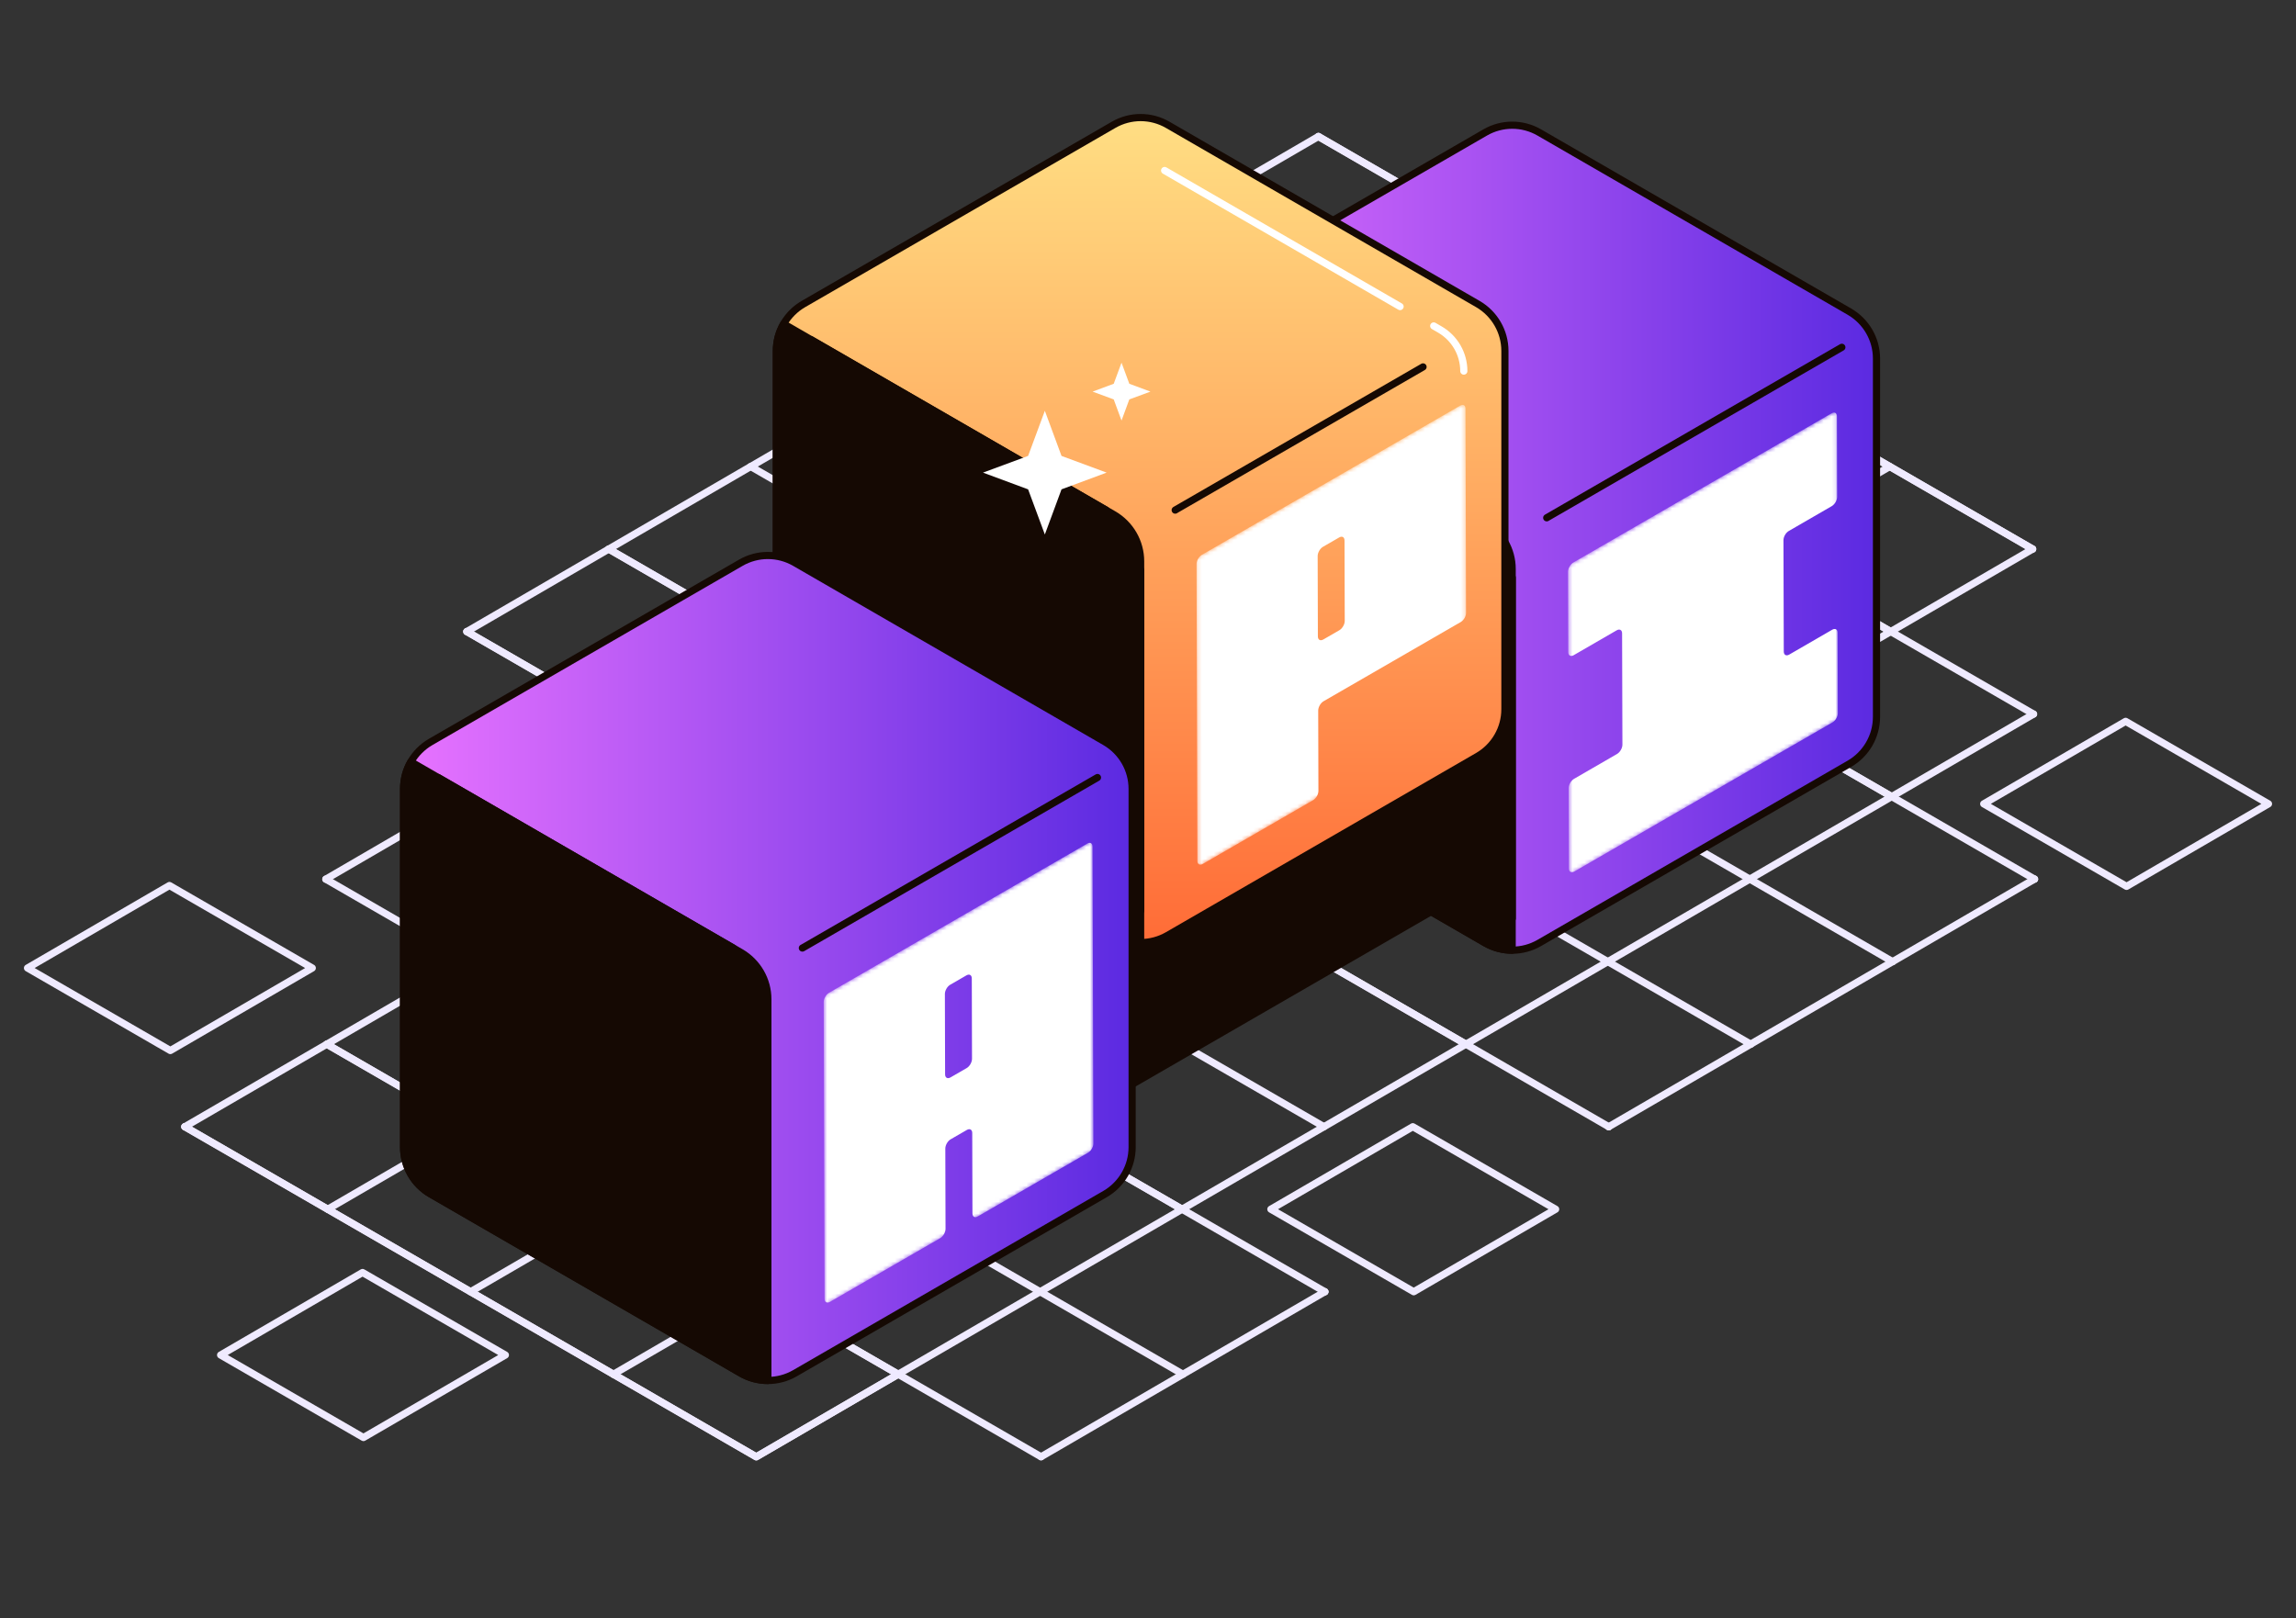 <svg width="576" height="406" viewBox="0 0 576 406" fill="none" xmlns="http://www.w3.org/2000/svg">
<rect x="0" y="0" width="576" height="406" fill="#333333" stroke="none"/>
<g clip-path="url(#clip0_264_480)">
<path d="M330.75 34.245L295.144 54.948L259.538 75.651L223.932 96.355L188.326 117.058L152.72 137.761L117.114 158.465" stroke="#EFEAFF" stroke-width="1.8" stroke-linecap="round" stroke-linejoin="round"/>
<path d="M78.342 242.882L42.736 263.585L6.899 242.882L42.505 222.179L78.342 242.882Z" stroke="#EFEAFF" stroke-width="1.8" stroke-linecap="round" stroke-linejoin="round"/>
<path d="M126.787 339.982L91.181 360.685L55.344 339.982L90.95 319.279L126.787 339.982Z" stroke="#EFEAFF" stroke-width="1.8" stroke-linecap="round" stroke-linejoin="round"/>
<path d="M390.266 303.401L354.66 324.105L318.823 303.401L354.429 282.698L390.266 303.401Z" stroke="#EFEAFF" stroke-width="1.8" stroke-linecap="round" stroke-linejoin="round"/>
<path d="M569.097 201.693L533.491 222.396L497.654 201.693L533.26 180.989L569.097 201.693Z" stroke="#EFEAFF" stroke-width="1.8" stroke-linecap="round" stroke-linejoin="round"/>
<path d="M81.739 220.588L117.345 199.871L152.951 179.168L188.557 158.465L224.163 137.761L259.769 117.058L295.375 96.355L330.981 75.651L366.587 54.948" stroke="#EFEAFF" stroke-width="1.8" stroke-linecap="round" stroke-linejoin="round"/>
<path d="M117.576 241.291L153.182 220.574L188.788 199.871L224.394 179.168L260 158.465L295.606 137.761L331.212 117.058L366.818 96.355L402.424 75.651" stroke="#EFEAFF" stroke-width="1.8" stroke-linecap="round" stroke-linejoin="round"/>
<path d="M153.427 261.995L189.033 241.291L224.639 220.588L260.245 199.885L295.851 179.168L331.457 158.465L367.063 137.761L402.669 117.058L438.261 96.355" stroke="#EFEAFF" stroke-width="1.8" stroke-linecap="round" stroke-linejoin="round"/>
<path d="M189.264 282.698L224.87 261.995L260.476 241.291L296.082 220.588L331.688 199.871L367.294 179.168L402.9 158.465L438.506 137.761L474.098 117.058" stroke="#EFEAFF" stroke-width="1.8" stroke-linecap="round" stroke-linejoin="round"/>
<path d="M225.101 303.401L260.707 282.698L296.313 261.995L331.919 241.291L367.525 220.574L403.131 199.871L438.737 179.168L474.329 158.465L509.935 137.761" stroke="#EFEAFF" stroke-width="1.8" stroke-linecap="round" stroke-linejoin="round"/>
<path d="M260.938 324.104L296.544 303.401L332.15 282.698L367.756 261.995L403.362 241.278L438.968 220.574L474.574 199.871L510.166 179.168" stroke="#EFEAFF" stroke-width="1.8" stroke-linecap="round" stroke-linejoin="round"/>
<path d="M510.41 220.574H510.397L474.804 241.278H474.791M261.168 365.511L332.366 324.104H332.38M403.592 282.698L439.198 261.995L474.791 241.278M474.791 241.278L439.185 261.981" stroke="#EFEAFF" stroke-width="1.8" stroke-linecap="round" stroke-linejoin="round"/>
<path d="M509.934 137.761L474.097 117.058L438.26 96.355L402.423 75.651L366.587 54.948L330.75 34.245" stroke="#EFEAFF" stroke-width="1.8" stroke-linecap="round" stroke-linejoin="round"/>
<path d="M330.75 34.245L366.587 54.948L402.423 75.651L438.26 96.355L474.097 117.058L509.934 137.761" stroke="#EFEAFF" stroke-width="1.8" stroke-linecap="round" stroke-linejoin="round"/>
<path d="M474.328 158.465L438.505 137.761L402.668 117.058L366.818 96.355L330.981 75.651L295.144 54.948" stroke="#EFEAFF" stroke-width="1.8" stroke-linecap="round" stroke-linejoin="round"/>
<path d="M295.144 54.948L330.981 75.651L366.818 96.355L402.668 117.058L438.505 137.761L474.328 158.465L510.165 179.168" stroke="#EFEAFF" stroke-width="1.8" stroke-linecap="round" stroke-linejoin="round"/>
<path d="M259.538 75.651L295.375 96.355L331.212 117.058L367.062 137.761L402.899 158.465L438.736 179.168L474.573 199.871" stroke="#EFEAFF" stroke-width="1.8" stroke-linecap="round" stroke-linejoin="round"/>
<path d="M510.396 220.574L474.573 199.871L438.736 179.168L402.899 158.465L367.062 137.761L331.212 117.058L295.375 96.355L259.538 75.651" stroke="#EFEAFF" stroke-width="1.8" stroke-linecap="round" stroke-linejoin="round"/>
<path d="M474.791 241.278L438.967 220.574L403.13 199.871L367.293 179.168L331.456 158.465L295.606 137.761L259.769 117.058L223.932 96.355L259.769 117.058L295.606 137.761L331.456 158.465L367.293 179.168L403.13 199.871L438.967 220.574" stroke="#EFEAFF" stroke-width="1.8" stroke-linecap="round" stroke-linejoin="round"/>
<path d="M439.185 261.981L403.361 241.278L367.524 220.575L331.687 199.871L295.85 179.168L260 158.465L224.163 137.761L188.326 117.058L224.163 137.761L260 158.465L295.85 179.168L331.687 199.871L367.524 220.575L403.361 241.278" stroke="#EFEAFF" stroke-width="1.8" stroke-linecap="round" stroke-linejoin="round"/>
<path d="M152.72 137.761L188.557 158.465L224.394 179.168L260.244 199.885L296.081 220.588L331.918 241.291L367.755 261.995" stroke="#EFEAFF" stroke-width="1.8" stroke-linecap="round" stroke-linejoin="round"/>
<path d="M403.579 282.698L367.755 261.995L331.918 241.291L296.081 220.588L260.244 199.885L224.394 179.168L188.557 158.465L152.72 137.761" stroke="#EFEAFF" stroke-width="1.8" stroke-linecap="round" stroke-linejoin="round"/>
<path d="M117.114 158.465L152.951 179.168L188.788 199.871L224.638 220.588L260.475 241.291L296.312 261.995" stroke="#EFEAFF" stroke-width="1.8" stroke-linecap="round" stroke-linejoin="round"/>
<path d="M332.149 282.698L296.312 261.995L260.475 241.291L224.638 220.588L188.788 199.871L152.951 179.168L117.114 158.465" stroke="#EFEAFF" stroke-width="1.8" stroke-linecap="round" stroke-linejoin="round"/>
<path d="M117.345 199.871L153.182 220.574L189.032 241.291L224.869 261.995L260.706 282.698L296.543 303.401" stroke="#EFEAFF" stroke-width="1.8" stroke-linecap="round" stroke-linejoin="round"/>
<path d="M332.367 324.104L296.543 303.401L260.706 282.698L224.869 261.995L189.032 241.291L153.182 220.574L117.345 199.871" stroke="#EFEAFF" stroke-width="1.8" stroke-linecap="round" stroke-linejoin="round"/>
<path d="M296.761 344.808L260.937 324.104L225.1 303.401L189.263 282.698L153.426 261.995L117.576 241.291L81.739 220.588" stroke="#EFEAFF" stroke-width="1.8" stroke-linecap="round" stroke-linejoin="round"/>
<path d="M510.411 220.574H510.397" stroke="#EFEAFF" stroke-width="1.8" stroke-linecap="round" stroke-linejoin="round"/>
<path d="M474.805 241.278H474.791" stroke="#EFEAFF" stroke-width="1.8" stroke-linecap="round" stroke-linejoin="round"/>
<path d="M439.199 261.995L439.185 261.981" stroke="#EFEAFF" stroke-width="1.8" stroke-linecap="round" stroke-linejoin="round"/>
<path d="M403.593 282.698H403.579" stroke="#EFEAFF" stroke-width="1.8" stroke-linecap="round" stroke-linejoin="round"/>
<path d="M332.38 324.104H332.367" stroke="#EFEAFF" stroke-width="1.8" stroke-linecap="round" stroke-linejoin="round"/>
<path d="M46.363 282.698L81.983 261.995L117.575 241.291" stroke="#EFEAFF" stroke-width="1.8" stroke-linecap="round" stroke-linejoin="round"/>
<path d="M82.215 303.401L117.821 282.698L153.427 261.995" stroke="#EFEAFF" stroke-width="1.8" stroke-linecap="round" stroke-linejoin="round"/>
<path d="M118.052 324.105L153.658 303.401L189.264 282.698" stroke="#EFEAFF" stroke-width="1.8" stroke-linecap="round" stroke-linejoin="round"/>
<path d="M153.889 344.808L189.495 324.104L225.101 303.401" stroke="#EFEAFF" stroke-width="1.8" stroke-linecap="round" stroke-linejoin="round"/>
<path d="M153.889 344.808L189.726 365.525L225.332 344.808L260.938 324.104" stroke="#EFEAFF" stroke-width="1.8" stroke-linecap="round" stroke-linejoin="round"/>
<path d="M81.983 261.995L117.82 282.698L153.657 303.401L189.494 324.105L225.331 344.808" stroke="#EFEAFF" stroke-width="1.8" stroke-linecap="round" stroke-linejoin="round"/>
<path d="M81.983 261.995L117.82 282.698L153.657 303.401L189.494 324.105L225.331 344.808L261.168 365.511" stroke="#EFEAFF" stroke-width="1.8" stroke-linecap="round" stroke-linejoin="round"/>
<path d="M153.888 344.808L118.051 324.105L82.214 303.401L46.363 282.698" stroke="#EFEAFF" stroke-width="1.8" stroke-linecap="round" stroke-linejoin="round"/>
<path d="M46.363 282.698L82.214 303.401L118.051 324.105L153.888 344.808L189.725 365.525L225.331 344.808" stroke="#EFEAFF" stroke-width="1.8" stroke-linecap="round" stroke-linejoin="round"/>
<path d="M371.371 221.607L281.792 273.359L192.227 221.607C193.408 219.582 195.093 217.856 197.199 216.632L275.013 171.678C279.211 169.258 284.387 169.258 288.598 171.678L366.399 216.632C368.504 217.856 370.202 219.582 371.371 221.607Z" fill="#150903" stroke="#150903" stroke-width="1.8" stroke-linecap="round" stroke-linejoin="round"/>
<path d="M372.581 33.239L294.78 78.194C290.582 80.627 287.987 85.113 287.987 89.966V179.861C287.987 184.714 290.582 189.2 294.78 191.633L372.581 236.588C376.778 239.021 381.968 239.021 386.165 236.588L463.966 191.633C468.164 189.2 470.759 184.714 470.759 179.861V89.966C470.759 85.113 468.164 80.627 463.966 78.194L386.165 33.239C381.968 30.806 376.778 30.806 372.581 33.239Z" fill="url(#paint0_linear_264_480)" stroke="#150903" stroke-width="1.8" stroke-miterlimit="10"/>
<mask id="mask0_264_480" style="mask-type:luminance" maskUnits="userSpaceOnUse" x="393" y="102" width="69" height="118">
<path d="M393.594 219.474L393.376 141.908L460.839 102.935L461.056 180.5L393.594 219.474Z" fill="white"/>
</mask>
<g mask="url(#mask0_264_480)">
<path d="M459.481 103.709L394.722 141.119C393.975 141.554 393.377 142.601 393.377 143.458L393.431 163.617C393.431 164.474 394.043 164.827 394.79 164.392L405.576 158.152C406.323 157.717 406.935 158.057 406.935 158.914L407.016 186.835C407.016 187.692 406.418 188.738 405.671 189.173L394.885 195.413C394.138 195.848 393.54 196.881 393.54 197.737L393.594 217.897C393.594 218.753 394.206 219.107 394.953 218.672L459.712 181.262C460.459 180.827 461.057 179.78 461.057 178.924L461.003 158.764C461.003 157.908 460.391 157.568 459.644 158.003L448.858 164.242C448.111 164.677 447.499 164.324 447.499 163.468L447.418 135.546C447.418 134.69 448.015 133.643 448.763 133.221L459.549 126.982C460.296 126.547 460.894 125.5 460.894 124.644L460.84 104.484C460.84 103.628 460.228 103.274 459.481 103.709Z" fill="white"/>
</g>
<path d="M379.374 144.912V144.925V230.457" stroke="#150903" stroke-width="1.8" stroke-linecap="round" stroke-linejoin="round"/>
<path d="M388.027 129.918H388.041V129.904L462.065 87.138" stroke="#150903" stroke-width="1.8" stroke-linecap="round" stroke-linejoin="round"/>
<path d="M370.692 129.904L296.654 87.138" stroke="#150903" stroke-width="1.8" stroke-linecap="round" stroke-linejoin="round"/>
<path d="M379.36 142.764V238.41C377.01 238.41 374.659 237.811 372.567 236.588L294.767 191.634C290.555 189.214 287.974 184.714 287.974 179.861V89.966C287.974 87.533 288.613 85.194 289.795 83.169L372.567 130.992C376.765 133.425 379.36 137.911 379.36 142.764Z" fill="#150903" stroke="#150903" stroke-width="1.8" stroke-linecap="round" stroke-linejoin="round"/>
<path d="M279.361 31.322L201.56 76.277C197.362 78.71 194.768 83.196 194.768 88.049V177.944C194.768 182.797 197.362 187.283 201.56 189.717L279.361 234.671C283.559 237.104 288.748 237.104 292.946 234.671L370.746 189.717C374.944 187.283 377.539 182.797 377.539 177.944V88.049C377.539 83.196 374.944 78.71 370.746 76.277L292.946 31.322C288.748 28.889 283.559 28.889 279.361 31.322Z" fill="url(#paint1_linear_264_480)" stroke="#150903" stroke-width="1.8" stroke-miterlimit="10"/>
<mask id="mask1_264_480" style="mask-type:luminance" maskUnits="userSpaceOnUse" x="300" y="101" width="68" height="117">
<path d="M300.379 217.557L300.162 139.991L367.625 101.017L367.842 178.583L300.379 217.557Z" fill="white"/>
</mask>
<g mask="url(#mask1_264_480)">
<path d="M331.977 160.449C331.229 160.884 330.618 160.531 330.618 159.674L330.564 139.515C330.564 138.659 331.161 137.612 331.909 137.19L335.957 134.852C336.704 134.417 337.302 134.757 337.302 135.627L337.356 155.787C337.356 156.643 336.758 157.69 336.011 158.125L331.963 160.463M366.278 101.792L301.519 139.202C300.772 139.637 300.174 140.684 300.174 141.54L300.392 215.993C300.392 216.85 301.003 217.203 301.75 216.768L329.409 200.782C330.156 200.347 330.754 199.314 330.754 198.444L330.7 178.284C330.7 177.428 331.297 176.381 332.044 175.946L366.455 156.072C367.202 155.637 367.8 154.604 367.8 153.748L367.651 102.554C367.651 101.697 367.053 101.344 366.306 101.779" fill="white"/>
</g>
<path d="M286.167 142.995V228.527" stroke="#150903" stroke-width="1.8" stroke-linecap="round" stroke-linejoin="round"/>
<path d="M294.821 127.987H294.834V127.974L356.999 92.059" stroke="#150903" stroke-width="1.8" stroke-linecap="round" stroke-linejoin="round"/>
<path d="M277.485 127.987L203.448 85.208" stroke="#150903" stroke-width="1.8" stroke-linecap="round" stroke-linejoin="round"/>
<path d="M286.153 140.847V236.493C283.803 236.493 281.453 235.895 279.361 234.671L201.56 189.717C197.349 187.297 194.768 182.797 194.768 177.944V88.049C194.768 85.616 195.406 83.278 196.588 81.252L279.361 129.075C283.559 131.508 286.153 135.994 286.153 140.847Z" fill="#150903" stroke="#150903" stroke-width="1.8" stroke-linecap="round" stroke-linejoin="round"/>
<path d="M351.239 76.916L292.171 42.782" stroke="white" stroke-width="1.8" stroke-linecap="round" stroke-linejoin="round"/>
<path d="M367.228 93.106C367.228 88.796 364.933 84.827 361.224 82.679L359.675 81.782" stroke="white" stroke-width="1.8" stroke-linecap="round" stroke-linejoin="round"/>
<path d="M185.842 141.2L108.041 186.155C103.844 188.588 101.249 193.074 101.249 197.927V287.823C101.249 292.676 103.844 297.162 108.041 299.595L185.842 344.549C190.04 346.983 195.229 346.983 199.427 344.549L277.228 299.595C281.426 297.162 284.02 292.676 284.02 287.823V197.927C284.02 193.074 281.426 188.588 277.228 186.155L199.427 141.2C195.229 138.767 190.04 138.767 185.842 141.2Z" fill="url(#paint2_linear_264_480)" stroke="#150903" stroke-width="1.8" stroke-miterlimit="10"/>
<mask id="mask2_264_480" style="mask-type:luminance" maskUnits="userSpaceOnUse" x="206" y="210" width="69" height="118">
<path d="M206.858 327.435L206.641 249.869L274.103 210.896L274.321 288.462L206.858 327.435Z" fill="white"/>
</mask>
<g mask="url(#mask2_264_480)">
<path d="M238.457 270.328C237.71 270.763 237.098 270.409 237.098 269.566L237.044 249.393C237.044 248.537 237.642 247.49 238.389 247.069L242.437 244.731C243.185 244.296 243.796 244.636 243.796 245.492L243.85 265.665C243.85 266.508 243.252 267.568 242.505 267.99L238.457 270.328ZM272.745 211.671L207.986 249.081C207.239 249.516 206.641 250.562 206.641 251.419L206.858 325.872C206.858 326.728 207.47 327.082 208.217 326.647L235.862 310.674C236.609 310.239 237.207 309.192 237.207 308.336L237.153 288.176C237.153 287.32 237.751 286.273 238.498 285.852L242.546 283.514C243.293 283.079 243.905 283.419 243.905 284.275L243.959 304.434C243.959 305.291 244.557 305.644 245.304 305.209L272.963 289.223C273.71 288.788 274.308 287.741 274.308 286.885L274.09 212.432C274.09 211.576 273.479 211.222 272.732 211.657" fill="white"/>
</g>
<path d="M192.634 252.873V338.419" stroke="#150903" stroke-width="1.8" stroke-linecap="round" stroke-linejoin="round"/>
<path d="M201.288 237.866H201.301L275.325 195.086" stroke="#150903" stroke-width="1.8" stroke-linecap="round" stroke-linejoin="round"/>
<path d="M183.953 237.866L109.929 195.086" stroke="#150903" stroke-width="1.8" stroke-linecap="round" stroke-linejoin="round"/>
<path d="M192.635 250.725V346.371C190.285 346.371 187.934 345.773 185.842 344.549L108.041 299.595C103.83 297.175 101.249 292.676 101.249 287.823V197.927C101.249 195.494 101.888 193.156 103.069 191.13L185.842 238.953C190.04 241.386 192.635 245.872 192.635 250.725Z" fill="#150903" stroke="#150903" stroke-width="1.8" stroke-linecap="round" stroke-linejoin="round"/>
<path d="M262.121 103.07L266.305 114.394L277.621 118.581L266.305 122.781L262.121 134.105L257.923 122.781L246.607 118.581L257.923 114.394L262.121 103.07Z" fill="white"/>
<path d="M281.357 90.999L283.314 96.287L288.612 98.258L283.314 100.215L281.357 105.517L279.401 100.215L274.103 98.258L279.401 96.287L281.357 90.999Z" fill="white"/>
</g>
<defs>
<linearGradient id="paint0_linear_264_480" x1="287.974" y1="134.92" x2="470.759" y2="134.92" gradientUnits="userSpaceOnUse">
<stop stop-color="#E873FF"/>
<stop offset="1" stop-color="#5B2AE1"/>
</linearGradient>
<linearGradient id="paint1_linear_264_480" x1="286.153" y1="29.497" x2="286.153" y2="236.496" gradientUnits="userSpaceOnUse">
<stop stop-color="#FFDE83"/>
<stop offset="1" stop-color="#FF6C37"/>
</linearGradient>
<linearGradient id="paint2_linear_264_480" x1="101.235" y1="242.882" x2="284.02" y2="242.882" gradientUnits="userSpaceOnUse">
<stop stop-color="#E873FF"/>
<stop offset="1" stop-color="#5B2AE1"/>
</linearGradient>
<clipPath id="clip0_264_480">
<rect width="576" height="405" fill="white" transform="translate(0 0.436)"/>
</clipPath>
</defs>
</svg>
